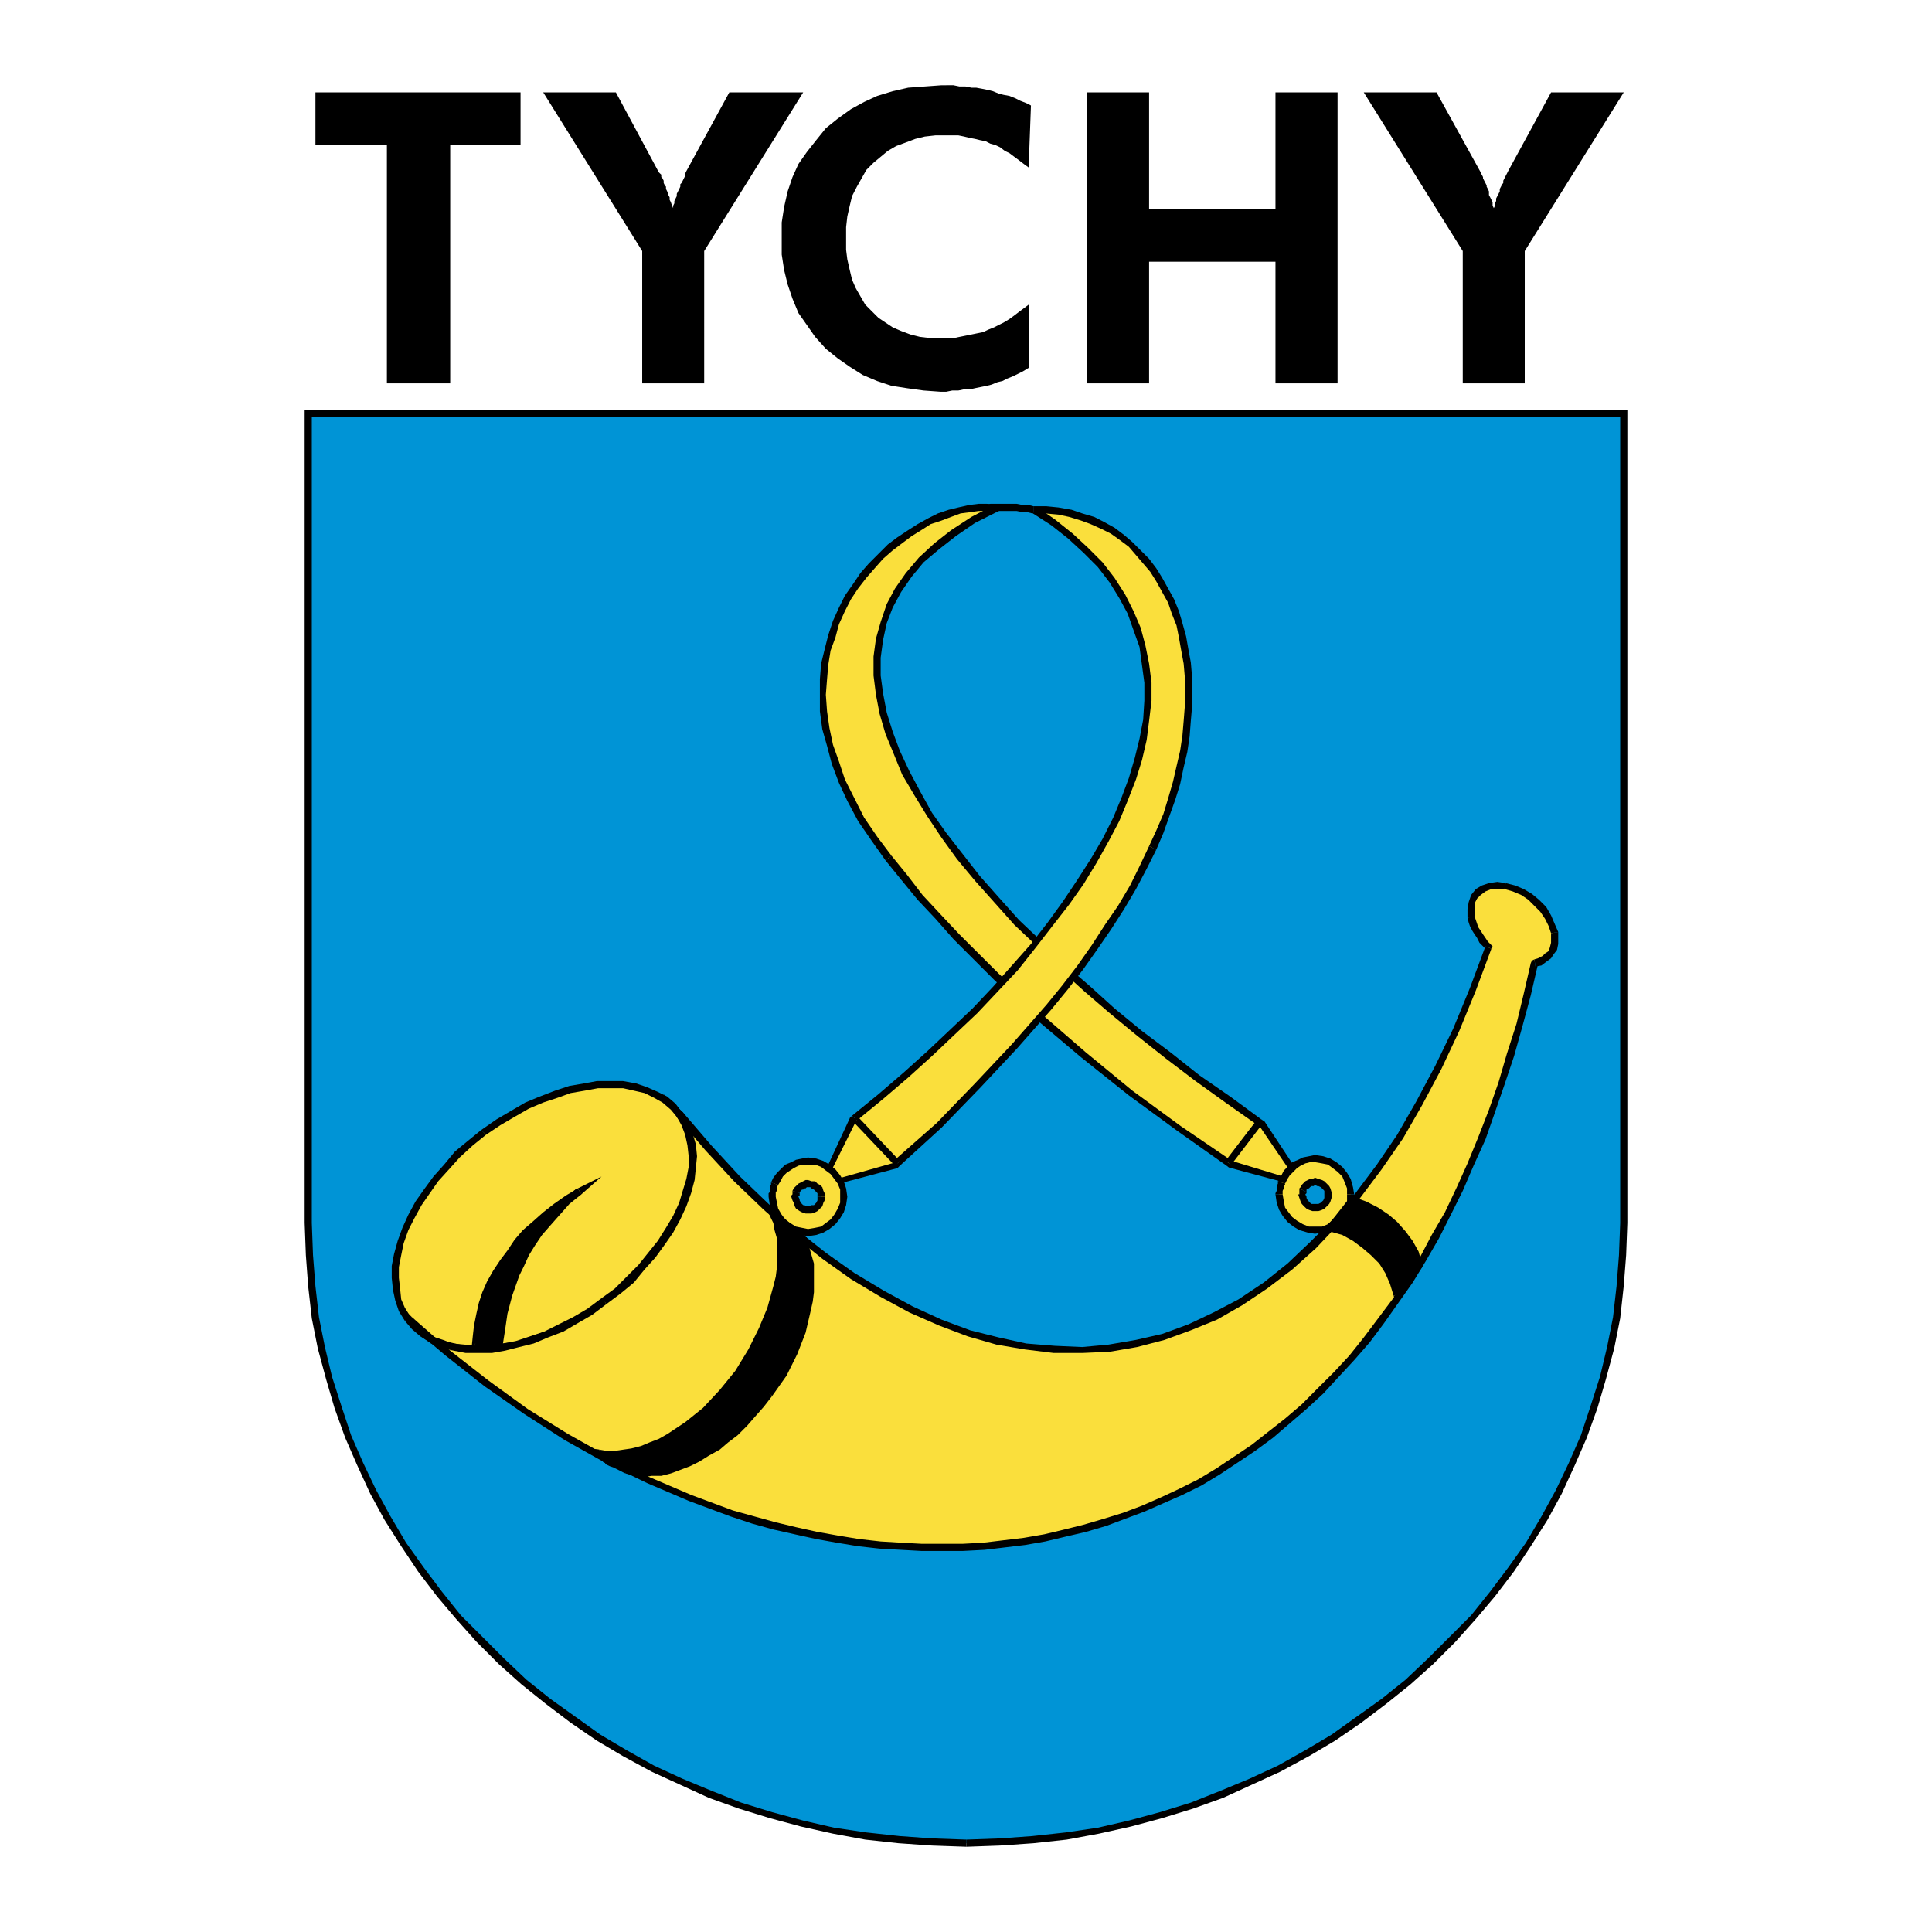 <svg xmlns="http://www.w3.org/2000/svg" width="2500" height="2500" viewBox="0 0 192.756 192.756"><g fill-rule="evenodd" clip-rule="evenodd"><path fill="#fff" d="M0 0h192.756v192.756H0V0z"/><path d="M145.939 38.25V25.046l-9.875-15.828h7.26l4.405 7.975v.12l.111.11.121.242v.121l.119.241.121.231.121.242v.121l.121.231.11.241v.363l.121.23.121.242.121.241v.352l.121.242.121-.242v-.242l.11-.231v-.241l.121-.242.121-.231.119-.241v-.241l.121-.231.121-.242.109-.121v-.231l.122-.241.121-.242.121-.231.121-.241 4.283-7.854h7.25l-9.875 15.828V38.25h-6.184zM108.461 38.25V9.218h6.184v11.665h12.609V9.218h6.195V38.25h-6.195V26.112h-12.609V38.25h-6.184zM102.629 16.709l-.484-.351-.473-.363-.473-.351-.482-.362-.473-.231-.473-.363-.482-.23-.473-.122-.472-.241-.592-.121-.484-.12-.594-.11-.472-.121-.593-.121h-2.263l-1.076.121-.945.231-.955.362-.956.351-.834.484-.715.593-.714.593-.714.714-.472.835-.472.835-.484.944-.23.956-.242 1.076-.121 1.066v2.262l.121.956.242 1.066.23.955.363.835.472.824.484.835.592.593.714.714.715.483.713.473.835.362.945.352.955.241 1.066.121h2.263l.593-.121.604-.121.594-.12.593-.122.594-.12.47-.231.606-.241.47-.242.473-.231.594-.362.482-.352.473-.362.473-.352.484-.362v6.305l-.594.362-.484.242-.471.231-.594.241-.482.242-.473.109-.593.242-.473.121-.604.121-.593.121-.473.109h-.593l-.593.121h-.604l-.593.121h-.593l-1.67-.121-1.658-.23-1.549-.242-1.428-.472-1.429-.604-1.306-.824-1.197-.835-1.187-.956-1.065-1.186-.835-1.197-.835-1.187-.593-1.428-.484-1.427-.351-1.428-.241-1.549v-3.207l.241-1.549.351-1.549.484-1.428.593-1.307.835-1.187.944-1.197.956-1.186 1.187-.955 1.317-.945 1.308-.714 1.307-.604 1.548-.473 1.549-.351 1.659-.121 1.669-.121H95.126l.593.121h.604l.594.121h.472l.593.109.592.121.485.121.591.242.473.12.594.111.603.241.473.242.594.231.472.241-.23 6.184zM64.073 38.25V25.046L54.199 9.218h7.249l4.284 7.975.121.12.121.11v.242l.12.121.121.241v.231l.121.242.11.121v.231l.121.241.121.363.12.23v.242l.121.241.121.352.11.242v-.242l.121-.242v-.231l.121-.241.12-.242v-.231l.121-.241.121-.241.11-.231v-.242l.121-.121.121-.231.121-.241.12-.242v-.231l.121-.241 4.284-7.854h7.37l-9.875 15.828V38.25h-6.184zM44.917 14.458V38.25h-6.316V14.458h-7.129v-5.24h20.464v5.24h-7.019z"/><path fill="#0094d6" d="M96.433 183.9l3.338-.121 3.329-.24 3.218-.351 3.207-.606 3.219-.592 3.088-.836 3.098-1.064 2.976-1.078 2.856-1.186 2.855-1.428 2.735-1.427 2.615-1.67 2.625-1.658 2.494-1.913 2.383-1.9 2.263-2.141 2.141-2.142 2.143-2.143 1.9-2.383 1.9-2.494 1.67-2.504 1.549-2.494 1.549-2.734 1.307-2.734 1.064-2.737 1.078-2.976.944-2.856.714-2.976.592-3.098.363-3.086.243-3.098.109-3.218v-80.79H30.747v80.79l.121 3.218.242 3.098.362 3.086.593 3.098.714 2.976.945 2.856 1.076 2.976 1.066 2.737 1.307 2.734 1.549 2.734 1.549 2.494 1.669 2.504 1.9 2.494 1.901 2.383 2.141 2.143 2.142 2.142 2.263 2.141 2.384 1.9 2.494 1.913 2.625 1.658 2.614 1.67 2.735 1.427 2.856 1.428 2.856 1.186 2.977 1.078 3.097 1.064 3.086.836 3.219.592 3.207.606 3.219.351 3.328.24 3.449.121z"/><path d="M161.646 122.016l-.121 3.218-.242 3.098-.351 3.086-.592 2.977-.715 2.976-.955 2.977-.945 2.855-1.198 2.736-1.306 2.735-1.428 2.615-1.549 2.625-1.779 2.492-1.791 2.385-1.901 2.373-2.14 2.141-2.143 2.142-2.263 2.143-2.383 1.91-2.494 1.779-2.504 1.791-2.614 1.549-2.736 1.537-2.855 1.319-2.856 1.187-2.976 1.186-3.098.955-3.088.836-3.098.713-3.207.472-3.338.364-3.209.23-3.338.121v.713l3.338-.121 3.329-.231 3.328-.361 3.218-.594 3.208-.715 3.099-.834 3.096-.955 2.976-1.066 2.858-1.307 2.855-1.306 2.856-1.549 2.615-1.549 2.613-1.791 2.504-1.9 2.373-1.901 2.264-2.021 2.262-2.262 2.021-2.264 1.912-2.261 1.901-2.494 1.668-2.504 1.658-2.616 1.429-2.625 1.307-2.845 1.197-2.744 1.065-2.967.836-2.856.834-3.097.593-2.977.352-3.207.242-3.098.121-3.218h-.715z"/><path d="M161.998 41.588l-.352-.362v80.79h.715v-80.79l-.363-.351.363.351v-.351h-.363v.713z"/><path d="M31.11 41.226l-.363.362h131.251v-.713H30.747l-.351.351.351-.351h-.351v.351h.714z"/><path d="M31.11 122.016v-80.79h-.714v80.79h.714z"/><path d="M96.433 183.539l-3.449-.121-3.208-.23-3.339-.364-3.207-.472-3.098-.713-3.087-.836-3.097-.955-2.977-1.186-2.855-1.187-2.857-1.319-2.734-1.537-2.615-1.549-2.504-1.791-2.493-1.779-2.384-1.91-2.263-2.143-2.142-2.142-2.142-2.141-1.899-2.373-1.791-2.385-1.78-2.492-1.549-2.625-1.428-2.615-1.307-2.735-1.197-2.736-.945-2.855-.955-2.977-.714-2.976-.593-2.977-.352-3.086-.242-3.098-.12-3.218h-.714l.121 3.218.23 3.098.363 3.207.593 2.977.835 3.097.835 2.856 1.065 2.967 1.197 2.744 1.307 2.845 1.429 2.625 1.658 2.616 1.67 2.504 1.9 2.494 1.911 2.261 2.021 2.264 2.262 2.262 2.264 2.021 2.372 1.901 2.505 1.9 2.614 1.791 2.614 1.549 2.856 1.549 2.856 1.306 2.856 1.307 2.977 1.066 3.097.955 3.098.834 3.207.715 3.219.594 3.328.361 3.328.231 3.449.121v-.713z"/><path fill="#fadf3c" d="M85.251 111.547l4.284 4.525-7.492 2.143 3.208-6.668zM125.596 111.91l-2.977 4.162 7.371 2.143-4.394-6.305z"/><path fill="#fadf3c" d="M127.848 117.973l.242-.592.361-.363.352-.473.363-.242.473-.352.472-.119.592-.121.485-.121.712.121.715.24.594.242.471.473.484.473.352.713.121.593.121.715-.121.713-.121.715-.352.603-.484.473-.471.473-.594.361-.715.121-.712.11-.715-.11-.592-.121-.715-.361-.482-.473-.473-.473-.242-.603-.231-.715-.121-.713v-.351l.121-.121v-.473l.11-.121v-.121z"/><path d="M131.188 115.238l-.594.121-.604.121-.472.231-.594.24-.362.352-.472.484-.242.473-.352.592.715.242.24-.473.233-.361.361-.352.351-.363.364-.242.472-.231.471-.121h.485v-.713zM135.109 119.16l-.121-.715-.23-.824-.363-.603-.473-.594-.592-.473-.594-.361-.715-.231-.833-.121v.713l.712.121.594.121.473.352.482.363.473.473.242.592.231.593v.594h.714z"/><path d="M131.188 123.092l.833-.121.715-.242.594-.352.592-.471.473-.605.363-.592.23-.715.121-.834h-.714v.713l-.231.606-.242.47-.473.473-.482.363-.473.352-.594.24h-.712v.715z"/><path d="M127.254 119.16l.121.834.242.715.352.592.482.605.594.471.594.352.834.242.715.121v-.715h-.594l-.604-.24-.594-.352-.472-.363-.362-.473-.351-.47-.121-.606-.121-.713h-.715z"/><path d="M127.496 117.852v.242l-.121.242v.473l-.121.24v.111h.715v-.351l.121-.243V118.336l.121-.121v-.121l-.715-.242z"/><path fill="#0094d6" d="M129.99 118.688l.121-.122.121-.121.12-.23.121-.121h.23l.121-.121h.242l.122-.121.351.121h.242l.119.121.231.242.121.109.121.243.121.242v.47l-.121.364-.121.109-.121.242-.231.121-.119.121-.242.122h-.594l-.242-.122-.23-.121-.121-.121-.241-.242-.121-.109v-.364l-.109-.24.109-.111v-.361z"/><path d="M131.188 117.5l-.243.121h-.242l-.23.111-.241.12-.121.121-.23.242-.121.23-.121.121.713.364v-.242l.121-.122h.121l.109-.121.121-.109h.242l.122-.121v-.715zM132.846 119.16v-.23l-.11-.364-.121-.23-.242-.242-.242-.242-.231-.12-.361-.111-.351-.121v.715l.23.121h.121l.242.109.119.121.121.122.11.121v.351h.715zM131.188 120.83h.351l.361-.121.231-.121.242-.231.242-.242.121-.242.11-.352v-.361h-.715v.361l-.11.243-.121.109-.119.121-.242.121h-.351v.715z"/><path d="M129.518 119.16l.121.361.121.352.121.242.23.242.241.231.242.121.351.121h.243v-.715h-.364l-.121-.121-.109-.121-.121-.109-.121-.243v-.121l-.12-.24h-.714zM129.639 118.566v.594h-.121.714l.12-.111v-.24.121l-.713-.364z"/><path fill="#fadf3c" d="M77.276 118.094l.242-.473.352-.361.362-.473.351-.363.484-.231.472-.242.593-.119h.484l.714.119.713.121.594.352.472.484.473.473.362.592.121.715.121.712-.121.715-.121.715-.362.592-.473.484-.472.471-.594.242-.713.231-.714.121-.714-.121-.714-.231-.605-.242-.472-.471-.472-.484-.242-.592-.241-.715-.111-.715v-.47l.111-.121v-.364l.12-.109v-.242z"/><path d="M80.616 115.48l-.605.11-.593.121-.472.24-.593.242-.362.352-.473.473-.362.482-.231.473.714.242.231-.363.241-.471.363-.363.351-.231.363-.242.472-.242.472-.11h.484v-.713zM84.537 119.4l-.121-.834-.23-.714-.363-.592-.472-.594-.594-.473-.604-.361-.714-.242-.823-.11v.713h.714l.593.231.472.363.473.352.362.482.352.473.241.594v.712h.714zM80.616 123.334l.823-.121.714-.242.604-.352.594-.482.472-.594.363-.594.23-.713.121-.836h-.714v.594l-.241.594-.352.603-.362.473-.473.352-.472.361-.593.121-.714.121v.715z"/><path d="M76.683 119.4l.121.836.241.713.352.594.473.594.604.482.593.352.835.242.714.121v-.715l-.605-.121-.593-.121-.593-.361-.472-.352-.362-.473-.352-.603-.121-.594-.121-.594h-.714zM76.925 117.973v.242l-.121.121v.594l-.121.119v.351h.714v-.47l.121-.121v-.364l.121-.23-.714-.242z"/><path fill="#0094d6" d="M79.418 118.93l.121-.121.121-.243.121-.121.121-.109.109-.121h.242l.242-.121h.351l.362.121.122.121.23.109.121.243.121.242.121.23v.483l-.121.23-.121.242-.121.242-.23.122-.122.109-.362.121h-.472l-.242-.121-.23-.109-.121-.122-.242-.242-.121-.242v-.23l-.121-.243v-.119h.121v-.351z"/><path d="M80.616 117.732h-.242l-.242.12-.23.121-.242.121-.121.121-.242.23-.109.121-.121.243.714.24v-.119l.121-.121.109-.121h.121l.121-.122h.121l.121-.121h.121v-.713zM82.274 119.4v-.351l-.121-.24-.11-.364-.241-.23-.242-.121-.23-.242h-.363l-.351-.12v.713h.23l.121.121.241.122.122.121.109.121.121.119v.351h.714z"/><path d="M80.616 121.07h.351l.363-.121.23-.119.242-.242.241-.231.11-.363.121-.23v-.364h-.714v.364l-.121.23-.109.121-.122.121h-.241l-.121.121h-.23v.713zM78.946 119.4l.121.364.121.23.109.363.121.231.363.242.23.119.363.121h.242v-.713h-.121l-.242-.121h-.121l-.121-.121-.109-.121-.121-.23v-.121l-.121-.243h-.714zM79.067 118.809v.351l-.121.121v.119h.714v-.119h.121V119.049l-.714-.24z"/><path fill="#fadf3c" d="M40.633 131.539l.714.834.824.715.834.594 1.078.361 1.064.352 1.198.121 1.186.121 1.307-.121 1.307-.121 1.428-.352 1.428-.361 1.428-.594 1.428-.594 1.428-.713 1.428-.957 1.428-.955 1.428-1.066 1.197-1.186 1.187-1.197 1.065-1.186.956-1.187.834-1.318.594-1.307.593-1.186.483-1.306.352-1.198.241-1.308v-1.065l-.121-1.197-.242-1.066-.351-.955-.483-.946-.714-.713-.824-.714-.835-.592-1.076-.485-1.066-.23-1.197-.242H59.668l-1.427.242-1.307.23-1.429.485-1.427.47-1.549.715-1.428.713-1.428.957-1.428.944-1.307 1.078-1.307 1.185-1.077 1.186-1.065 1.197-.956 1.188-.834 1.306-.715 1.307-.592 1.197-.363 1.307-.352 1.187-.241 1.186v1.197l.12 1.188.242.955.352 1.064.483.836z"/><path d="M60.02 129.518l-1.428 1.064-1.427.836-1.429.713-1.427.715-1.429.484-1.427.471-1.308.242-1.307.109-1.307.121-1.186-.121-1.198-.109-.944-.361-1.077-.352-.834-.484-.714-.715-.594-.713-.592.363.713.834.835.715.945.592 1.076.473 1.066.363 1.197.109 1.307.121 1.307-.121 1.428-.109 1.428-.363 1.428-.352 1.428-.604 1.428-.593 1.549-.834 1.428-.824 1.427-1.077-.362-.593zM67.522 111.426l.473.836.362.955.231 1.066.12 1.076v1.065l-.23 1.197-.362 1.188-.352 1.185-.604 1.307-.714 1.197-.824 1.307-.955 1.187-.956 1.197-1.186 1.186-1.187 1.187-1.318.956.362.593 1.429-1.066 1.186-1.197 1.197-1.186 1.065-1.187.956-1.317.835-1.308.714-1.186.593-1.307.473-1.308.362-1.317.11-1.187.121-1.186-.121-1.197-.231-1.066-.363-1.065-.592-.957-.594.352z"/><path d="M48.487 113.217l1.428-.955 1.427-.836 1.429-.822 1.428-.606 1.427-.471 1.308-.472 1.427-.243 1.307-.242H62.162l1.077.242 1.065.243.955.472.835.471.835.715.593.713.594-.352-.714-.955-.835-.713-.945-.472-1.077-.473-1.065-.363-1.318-.241h-2.614l-1.307.241-1.428.242-1.428.472-1.549.594-1.428.592-1.428.836-1.428.834-1.549 1.076.484.473z"/><path d="M40.984 131.418l-.592-.945-.363-.834-.11-1.077-.121-1.066v-1.076l.231-1.186.242-1.187.472-1.318.604-1.186.714-1.307.824-1.187.835-1.197 1.076-1.186 1.066-1.186 1.306-1.197 1.319-1.066-.484-.473-1.307 1.067-1.307 1.076-1.077 1.306-1.065 1.188-.955 1.307-.835 1.185-.714 1.318-.593 1.307-.473 1.307-.362 1.308-.231 1.186v1.197l.121 1.188.231 1.076.362 1.064.594.957.592-.363z"/><path fill="#fadf3c" d="M40.864 131.66l3.811 3.328 3.812 2.977 3.921 2.855 4.042 2.504 4.053 2.373 4.164 2.022 4.163 1.791 4.163 1.428 2.141.712 2.142.594 2.142.473 2.021.482 2.143.352 2.141.363 2.032.231 2.142.121 2.021.121h4.164l2.141-.121 2.021-.243 2.022-.23 2.021-.363 2.031-.473 1.901-.471 2.021-.605 1.901-.592 1.912-.836 1.9-.713 1.899-.945 1.791-.955 1.9-1.067 1.791-1.076 1.658-1.185 1.791-1.309 1.668-1.428 1.66-1.427 1.549-1.549 1.67-1.67 1.547-1.658 1.43-1.789 1.537-1.901 1.427-2.021 1.319-2.033 1.306-2.141 1.307-2.252 1.188-2.264 1.197-2.382 1.185-2.495 1.067-2.625.955-2.734 1.076-2.736.824-2.856.834-2.976.836-2.977.713-3.207.594-.121.363-.242.35-.351.363-.363.231-.351.121-.473v-1.197l-.231-.714-.363-.835-.592-.714-.594-.714-.715-.472-.712-.593-.834-.363-.836-.23h-.834l-.715.12-.594.11-.592.363-.363.593-.23.472-.122.714v.714l.122.483.121.352.23.362.121.472.242.363.352.352.24.362.352.352-1.658 4.162-1.67 4.055-1.78 3.799-1.791 3.449-2.019 3.34-2.022 3.086-2.142 2.857-2.141 2.625-2.264 2.371-2.382 2.022-2.373 1.912-2.504 1.658-2.495 1.428-2.624 1.197-2.616.945-2.613.604-2.746.473-2.736.242-2.856-.121-2.734-.242-2.856-.594-2.857-.834-2.855-.955-2.856-1.309-2.977-1.549-2.856-1.779-2.977-2.141-2.856-2.263-2.855-2.492-2.857-2.858-2.965-3.098-2.856-3.328.593.946.473.955.241 1.066.121 1.197-.121 1.186-.121 1.187-.362 1.198-.351 1.306-.594 1.186-.714 1.307-.835 1.318-.955 1.187-1.066 1.307-1.076 1.076-1.307 1.186-1.308 1.066-1.427.955-1.428.957-1.428.713-1.549.715-1.428.473-1.428.47-1.307.243-1.428.242h-2.504l-1.187-.242-1.065-.243-.956-.47-.955-.473-.714-.715-.714-.834z"/><path d="M153.078 95.719l-.351.363-.713 3.098-.715 2.965-.955 2.976-.834 2.856-.957 2.736-1.065 2.734-1.076 2.625-1.066 2.373-1.186 2.504-1.318 2.264-1.188 2.262-1.306 2.142-1.428 2.022-1.428 1.9-1.428 1.9-1.427 1.791-1.549 1.668-1.67 1.661-1.537 1.548-1.67 1.428-1.67 1.307-1.658 1.306-1.791 1.198-1.78 1.185-1.791 1.078-1.9.944-1.789.836-1.9.834-1.901.715-1.912.591-2.021.594-1.901.473-2.021.482-2.031.352-2.022.242-2.019.242-2.022.109h-4.164l-2.021-.109-2.032-.121-2.142-.242-2.141-.352-2.022-.361-2.142-.473-2.021-.484-2.142-.592-2.142-.594-4.163-1.549-4.162-1.779-4.054-2.021-4.042-2.262-4.042-2.506-3.933-2.855-3.8-2.965-3.812-3.34-.472.594 3.801 3.218 3.932 3.096 3.921 2.736 4.053 2.614 4.042 2.263 4.163 2.022 4.163 1.779 4.164 1.549 2.142.713 2.142.594 2.141.482 2.142.473 2.033.363 2.141.352 2.142.24 2.142.121 2.021.111h4.164l2.141-.111 2.021-.24 2.022-.242 2.021-.352 2.031-.484 2.022-.471 2.021-.594 1.901-.715 1.91-.713 1.9-.836 1.901-.834 1.912-.945 1.779-1.076 1.791-1.186 1.779-1.187 1.789-1.316 1.661-1.428 1.668-1.43 1.669-1.537 1.54-1.67 1.548-1.67 1.549-1.779 1.428-1.91 1.428-2.022 1.427-2.021 1.307-2.143 1.307-2.262 1.197-2.373 1.187-2.382 1.077-2.506 1.185-2.614.957-2.734.944-2.736.957-2.856.834-2.976.834-3.098.714-3.086-.242.231-.121-.715-.24.121-.111.242.351-.363z"/><path d="M154.748 93.104v.957l-.121.472-.121.362-.352.23-.24.243-.473.241-.363.11.121.715.594-.111.473-.362.482-.352.231-.362.363-.473.121-.593v-1.197l-.715.12z"/><path d="M150.102 88.7l.836.242.833.351.715.483.592.594.594.593.482.714.352.714.242.713.715-.12-.363-.835-.352-.824-.482-.834-.715-.715-.713-.592-.824-.484-.836-.351-.955-.242-.121.593z"/><path d="M147.125 91.435v-1.307l.242-.472.362-.363.472-.351.594-.242h1.307l.121-.593-.834-.121-.836.121-.713.242-.594.351-.473.593-.242.714-.119.714v.835l.713-.121z"/><path d="M148.795 94.654v-.362l-.352-.352-.242-.363-.24-.351-.232-.363-.241-.351-.121-.363-.121-.352-.121-.362-.713.121.119.483.121.352.243.472.23.363.242.351.242.484.352.351.361.362-.121-.362.594.242.121-.242-.121-.12v.362z"/><path d="M68.116 110.955l-.594.471 2.856 3.34 2.856 3.086 2.977 2.857 2.856 2.504 2.976 2.373 2.856 2.031 2.966 1.779 2.856 1.549 2.977 1.307 2.856 1.078 2.856.822 2.856.485 2.855.351h2.856l2.736-.121 2.746-.472 2.734-.713 2.616-.957 2.613-1.065 2.504-1.428 2.494-1.67 2.504-1.9 2.385-2.142 2.252-2.383 2.14-2.616 2.143-2.855 2.142-3.098 1.91-3.328 1.901-3.57 1.791-3.811 1.658-4.043 1.549-4.162-.594-.242-1.549 4.162-1.668 4.055-1.781 3.689-1.9 3.571-1.91 3.328-2.022 2.976-2.142 2.856-2.262 2.615-2.264 2.262-2.252 2.142-2.383 1.901-2.504 1.67-2.494 1.306-2.504 1.186-2.613.957-2.615.594-2.734.47-2.627.243-2.735-.122-2.855-.23-2.737-.604-2.855-.714-2.856-1.065-2.856-1.306-2.855-1.551-2.977-1.789-2.856-2.022-2.856-2.263-2.856-2.614-2.855-2.734-2.857-3.098-2.855-3.328-.594.471.594-.471-1.901-1.779 1.307 2.25.594-.471z"/><path d="M60.503 130.111l1.428-1.066 1.308-1.076 1.065-1.307 1.076-1.187.956-1.317.824-1.187.714-1.307.604-1.307.472-1.308.352-1.317.121-1.187.12-1.186-.12-1.197-.352-1.187-.363-.944-.592-1.076-.594.471.594.836.362.955.23 1.066.122 1.076v1.065l-.242 1.197-.351 1.188-.363 1.306-.593 1.186-.714 1.318-.714 1.186-.945 1.187-1.076 1.307-1.066 1.076-1.318 1.187-1.307 1.077.362.472z"/><path d="M41.105 131.418l-.472.482.714.825.824.714.834.604 1.078.473 1.185.242 1.187.23h2.625l1.307-.23 1.428-.363 1.428-.352 1.428-.604 1.549-.593 1.428-.834 1.428-.824 1.427-1.077-.362-.472-1.428.943-1.428.836-1.428.834-1.428.594-1.428.484-1.307.471-1.428.242-1.307.23h-2.504l-1.066-.23-1.077-.242-.944-.362-.835-.593-.714-.594-.593-.713-.593.473.472-.594-1.153-1.121.681 1.603.472-.482z"/><path d="M47.411 134.395l2.382-.122.231-1.548.242-1.659.473-1.912.714-2.019.483-.946.472-1.076.714-1.066.714-1.076.835-.955.955-1.067.945-1.076 1.198-.943-1.198.713-1.066.714-1.076.834-1.065.946-.835.834-.956.955-.714.945-.714 1.076-.593.957-.593 1.065-.472 1.076-.363 1.066-.352 1.077-.12 1.064-.121 1.078-.12 1.065z"/><path d="M49.552 134.273l.241-.351-2.382.121v.715l2.504-.121.23-.364-.23.364h.23v-.364h-.593z"/><path d="M58 119.16l-.473-.594-1.187 1.077-1.076 1.066-.835 1.076-.945 1.065-.713 1.076-.604 1.066-.594.955-.472 1.067-.714 2.031-.472 1.9-.242 1.78-.121 1.548h.593l.242-1.548.242-1.659.472-1.791.714-2.021.472-.955.484-1.065.593-.957.714-1.064.835-.955.944-1.067.956-1.076L58 119.16l-.352-.594.352.594 2.02-1.779-2.372 1.185.352.594z"/><path d="M47.411 134.043l.361.352.11-1.065.121-1.078.121-.955.363-1.065.351-1.078.473-1.064.482-.955.594-1.067.714-.955.835-.955.835-.945.823-.836 1.077-.834.955-.834 1.187-.836L58 119.16l-.352-.594-1.198.715-1.186.834-1.065.834-1.077.957-.955.823-.825.957-.713 1.076-.714.945-.714 1.076-.604 1.065-.473 1.076-.352 1.066-.241 1.076-.241 1.186-.122 1.078-.109 1.065.352.363-.352-.363v.363h.352v-.715z"/><path fill="#fadf3c" d="M99.289 50.75l-.824-.122h-.834l-.957.122-.955.23-.945.242-.955.351-1.066.484-.956.472-1.076.593-.945.714-.955.835-.956.834-.823.956-.835.945-.835 1.076-.714 1.186-.714 1.187-.472 1.197-.484 1.428-.351 1.308-.363 1.548-.121 1.428v3.207l.242 1.67.362 1.779.594 1.67.714 1.9.834 1.791 1.066 1.9 1.186 1.901 1.429 2.032 1.548 1.9 1.669 2.021 1.78 1.9 1.791 2.032 4.042 3.922 4.162 4.043 4.526 3.81 4.756 3.813 4.767 3.568 4.998 3.449 2.977-4.162-3.098-2.142-3.098-2.262-2.855-2.143-2.856-2.263-2.734-2.262-2.494-2.143-2.504-2.261-2.264-2.253-2.261-2.142-2.022-2.263-1.9-2.141-1.791-2.142-1.538-2.142-1.428-2.143-1.318-2.02-1.065-2.021-.956-2.032-.714-2.021-.593-2.022-.352-1.9-.241-1.791v-1.779l.241-1.79.352-1.659.714-1.67.835-1.669.955-1.549 1.307-1.428 1.549-1.428 1.659-1.307 2.02-1.186 2.143-1.186z"/><path d="M88.349 85.844l-1.429-2.021-1.307-1.9-1.076-2.021-.835-1.791-.714-1.9-.472-1.791-.473-1.658-.241-1.791v-3.207l.121-1.549.351-1.427.363-1.429.472-1.428.593-1.306.593-1.198.835-1.186.714-1.066.835-.955.955-.956.946-.945.955-.714 1.076-.713.945-.604 1.076-.594.945-.472 1.076-.363.956-.231 1.065-.241.957-.121h.834l.945.121-.121.714-.824-.121h-.834l-.836.121-.955.121-.945.351-.956.363-1.076.352-.945.604-.955.592-.956.715-.945.714-.955.835-.835.944-.835.956-.824 1.065-.714 1.077-.604 1.186-.593 1.307-.351 1.318-.483 1.307-.231 1.428-.121 1.428-.121 1.549.121 1.658.241 1.67.352 1.67.593 1.658.593 1.791.956 1.9.956 1.9 1.307 1.912 1.428 1.9-.593.472z"/><path d="M122.85 116.193l-.473.11-4.877-3.448-4.877-3.57-4.766-3.801-4.515-3.812-4.162-3.92-4.054-4.054-1.78-2.021-1.79-1.901-1.659-2.021-1.548-1.911.593-.472 1.549 1.9 1.549 2.021 1.779 1.912 1.9 2.021 3.931 3.92 4.164 3.934 4.526 3.92 4.635 3.812 4.877 3.571 4.888 3.328-.482.121.592.361-.219.309-.254-.199.473-.11z"/><path d="M125.826 111.668l.121.473-3.097 4.052-.592-.361 3.096-4.043.121.176.351-.297.363.242-.242.231-.121-.473z"/><path d="M99.41 50.387v.714l-2.142 1.076-1.9 1.307-1.67 1.308-1.549 1.307-1.186 1.428-1.066 1.549-.835 1.549-.593 1.548-.362 1.659-.242 1.79v1.779l.242 1.791.362 1.9.593 1.901.714 1.911.945 2.021 1.076 2.021 1.187 2.142 1.428 2.021 1.67 2.142 1.67 2.142 1.898 2.142 2.022 2.262 2.264 2.143 2.261 2.263 2.494 2.141 2.504 2.263 2.737 2.252 2.855 2.141 2.856 2.264 3.097 2.142 3.086 2.262-.351.594-3.217-2.264-2.979-2.141-2.965-2.252-2.855-2.263-2.746-2.262-2.494-2.142-2.504-2.264-2.252-2.262-2.264-2.142-2.019-2.263-1.912-2.142-1.78-2.141-1.549-2.142-1.428-2.143-1.306-2.13-1.198-2.032-.824-2.022-.834-2.021-.594-2.021-.362-1.9-.242-1.912v-1.9l.242-1.79.472-1.659.604-1.79.824-1.549 1.077-1.538 1.307-1.549 1.549-1.427 1.669-1.307 2.022-1.319 2.263-1.186.109.714.121-.714.955.241-.955.473v-.714z"/><path fill="#fadf3c" d="M103.1 50.859h1.308l1.197.121 1.186.242 1.066.351 1.077.363 1.064.472.957.593.955.604.834.714.824.824.836.835.713.835.594 1.076.603.945.473 1.077.473 1.186.361 1.186.352 1.318.242 1.307.242 1.307.109 1.307v2.856l-.109 1.549-.121 1.549-.242 1.549-.352 1.537-.361 1.549-.473 1.549-.594 1.67-.603 1.658-.715 1.67-.943 1.9-1.078 2.021-1.186 1.912-1.185 2.021-1.43 2.021-1.428 2.021-1.549 1.911-1.549 2.021-3.449 3.922-3.689 3.932-3.812 3.922-4.163 3.81-4.284-4.525 2.614-2.141 2.505-2.142 2.383-2.143 2.252-2.141 2.263-2.142 2.021-2.143 1.91-2.141 1.901-2.142 1.67-2.142 1.548-2.142 1.539-2.142 1.317-2.142 1.066-2.021 1.076-2.021.946-2.142.713-1.9.593-2.021.485-2.032.351-1.901.119-1.9v-1.79l-.24-1.78-.351-1.79-.473-1.78-.605-1.669-.944-1.67-.955-1.538-1.187-1.549-1.428-1.427-1.549-1.429L105 52.177l-1.9-1.318z"/><path d="M115.359 84.779l.713-1.67.594-1.67.594-1.658.482-1.549.352-1.67.363-1.537.231-1.549.121-1.549.121-1.428V67.522l-.121-1.428-.243-1.306-.23-1.308-.363-1.307-.352-1.197-.482-1.186-.594-1.077-.592-1.065-.594-.956-.714-.944-.834-.835-.836-.835-.834-.714-.946-.714-1.076-.593-.945-.484-1.197-.351-1.065-.363-1.307-.231-1.197-.12H103.1v.714h1.187l1.318.121 1.065.23 1.187.363.955.352 1.077.483.945.472.834.593.955.714.715.835.715.835.713.834.593.945.594 1.077.592 1.065.363 1.076.473 1.187.24 1.197.231 1.307.242 1.307.121 1.428V70.378l-.121 1.549-.121 1.428-.231 1.549-.361 1.549-.352 1.537-.484 1.67-.473 1.548-.713 1.659-.714 1.549.714.363z"/><path d="M89.293 116.303h.483l4.163-3.799 3.813-3.934 3.68-3.922 3.459-3.931 1.658-2.022 1.549-2.021 1.427-2.02 1.309-1.901 1.307-2.032 1.197-2.021 1.066-2.021.955-1.9-.714-.363-.956 2.021-.945 1.912-1.197 2.021-1.307 1.9-1.306 2.022-1.428 2.031-1.549 2.021-1.549 1.9-3.449 3.934-3.691 3.92-3.801 3.933-4.174 3.68.483.121-.483.471.242.242.241-.242h-.483z"/><path d="M85.009 111.316v.473l4.284 4.514.483-.471-4.283-4.516v.473l-.484-.473-.23.231.23.242v-.473z"/><path d="M103.1 50.508l-.241.593 2.032 1.307 1.658 1.307 1.549 1.428 1.427 1.428 1.188 1.549.955 1.548.836 1.549.592 1.67.593 1.659.243 1.79.24 1.78v1.79l-.119 1.9-.364 1.901-.472 1.911-.594 2.021-.713 1.9-.836 2.021-1.076 2.143-1.186 2.021-1.306 2.031-1.43 2.142-1.549 2.142-1.668 2.142-1.9 2.142-1.9 2.142-2.022 2.142-2.263 2.143-2.263 2.141-2.383 2.142-2.494 2.143-2.625 2.14.484.473 2.614-2.143 2.504-2.14 2.373-2.143 2.263-2.142 2.263-2.141 2.021-2.142 2.02-2.143 1.791-2.262L105 92.391l1.67-2.142 1.428-2.021 1.308-2.143 1.198-2.141 1.064-2.021.836-2.021.834-2.142.594-1.911.472-2.021.241-1.901.242-2.021v-1.79l-.242-1.901-.362-1.79-.472-1.779-.715-1.67-.834-1.659-1.067-1.669-1.197-1.549-1.428-1.428-1.537-1.428-1.791-1.428-1.9-1.307-.242.714v-.714h-1.186l.945.593.241-.593z"/><path d="M103.1 50.508l-.471-.121h-.594l-.603-.121H98.816l-.593.121v.593H101.432l.603.121h.473l.472.121.12-.714zM139.393 129.154l-.352-1.185-.594-1.065-.603-1.078-.715-.834-.943-.834-1.077-.594-1.066-.593-1.307-.473 2.141-2.734 1.309.472 1.064.594 1.076.592.836.715.824.834.604.955.594 1.066.351 1.197-2.142 2.965z"/><path d="M132.494 122.258l.121.592 1.307.363 1.066.592.955.715.834.714.836.834.594.946.471 1.076.363 1.185.715-.23-.363-1.197-.594-1.186-.713-.955-.715-.945-.955-.836-1.066-.713-1.186-.594-1.318-.482.121.592-.473-.471-.363.361.484.231-.121-.592z"/><path d="M134.988 119.4l-.351.121-2.143 2.737.473.471 2.142-2.735-.351.121.23-.715h-.23l-.121.121.351-.121z"/><path d="M141.896 126.42v-.231l-.361-1.318-.594-1.066-.714-.955-.834-.944-.836-.715-1.065-.712-1.185-.606-1.319-.473-.23.715 1.185.473 1.186.482.957.594.834.713.836.836.592.945.472.955.364 1.186.119-.231.593.352V126.189v.231z"/><path d="M139.041 129.275l.715.121 2.14-2.976-.593-.352-2.141 2.856.594.121-.715.23.23.715.485-.594-.715-.121zM59.79 144.984l.713.12h.835l.945-.12.835-.232.835-.24.955-.242.945-.473.955-.473 1.78-1.197 1.79-1.428 1.67-1.779 1.537-2.022 1.429-2.031 1.076-2.142.835-2.143.593-2.141.242-1.066.11-.955v-1.9l-.11-.956-.121-.835-.242-.823-.241-.836.362.352.352.363.362.352.473.361.362.231.351.363.363.351.351.243.363.834.121.714.23.834v2.856l-.12.945-.11.955-.605 2.022-.823 2.142-1.077 2.022-1.307 2.031-.835 1.066-.835 1.077-.834.824-.945.834-.835.834-.955.715-.945.593-.955.483-.957.472-.944.473-.956.24-.834.243-.956.109h-.824l-.835-.109-.834-.122-.242-.121-.231-.121-.241-.119-.242-.232-.231-.119-.241-.122-.242-.121-.23-.121-.122-.121h-.121l-.12-.109-.121-.121-.121-.121h-.11l-.12-.121v-.12z"/><path d="M73.355 136.777l-1.549 1.901-1.669 1.791-1.78 1.427-1.79 1.188-.835.471-.944.363-.835.352-.956.242-.835.121-.824.119h-.835l-.713-.119-.122.713.835.121h.945l.835-.121.956-.242.834-.241.945-.351.956-.364.955-.472 1.901-1.307 1.79-1.428 1.659-1.791 1.669-2.021-.593-.352zM77.397 120.83l-.593.471.352.715.12.713.242.835v2.856l-.121.955-.241.957-.594 2.141-.834 2.021-1.066 2.143-1.307 2.14.593.352 1.307-2.141 1.187-2.142.834-2.143.594-2.141.121-1.066.241-1.076v-1.9l-.121-.956-.12-.945-.231-.834-.242-.836-.593.473.472-.592-1.065-.957.472 1.428.593-.471z"/><path d="M80.495 123.564l-.121-.121-.363-.351-.351-.242-.363-.352-.351-.361-.472-.231-.363-.363-.351-.352-.363-.361-.472.592.351.242.363.352.472.361.363.352.351.363.363.242.351.352.363.361v-.242l.593-.241v-.121h-.121l.121.121z"/><path d="M77.045 139.271l1.429-2.021 1.065-2.141.835-2.142.472-2.022.242-1.076.12-.945v-2.856l-.241-.834-.241-.836-.231-.834-.593.241.23.715.242.835.121.834v.825l.121.834-.121.955-.121.957-.121.943-.593 2.022-.835 2.142-1.065 2.031-1.198 2.022.483.351z"/><path d="M62.404 147.004l.835.242.955.121.824-.121h.956l.955-.242.945-.352.956-.361.955-.473.945-.593 1.076-.592.835-.715.944-.715.957-.955.834-.955.835-.945.834-1.077-.483-.351-.834.945-.824 1.076-.835.834-.956.836-.834.825-.945.603-.956.594-.835.592-.955.472-.945.364-.835.23-.955.24-.835.121h-.824l-.835-.121-.713-.119-.242.592z"/><path d="M60.382 145.939v.122l.243.119.23.111.363.121.23.119.242.121.241.121.231.122.242.109.242-.592-.242-.121-.242-.111-.231-.119-.241-.122-.242-.121-.23-.121-.242-.121-.242-.109-.352.472v.122-.122z"/><path d="M59.79 144.633l-.242.592v.121l.12.121h.122l.12.109.11.121.121.121.121.121h.12l.352-.472v-.121l-.109-.121h-.122l-.121-.121-.12-.12-.121-.121h-.121v-.111l-.352.594.122-.713-1.077-.121.835.713.242-.592z"/><path d="M59.79 144.633v.351l-.122.362.122-.713-1.077-.121.835.713.242-.592zM84.79 111.547l-2.241 4.834.428.351 2.538-5.097-.725-.088zM89.535 116.545l-5.591 1.482-.22-.47 5.833-1.649-.022.637zM122.631 116.49l5.207 1.395.23-.494-5.185-1.571-.252.67zM129.133 116.381l-2.955-4.471-.67.219 3.131 4.603.494-.351z"/></g></svg>